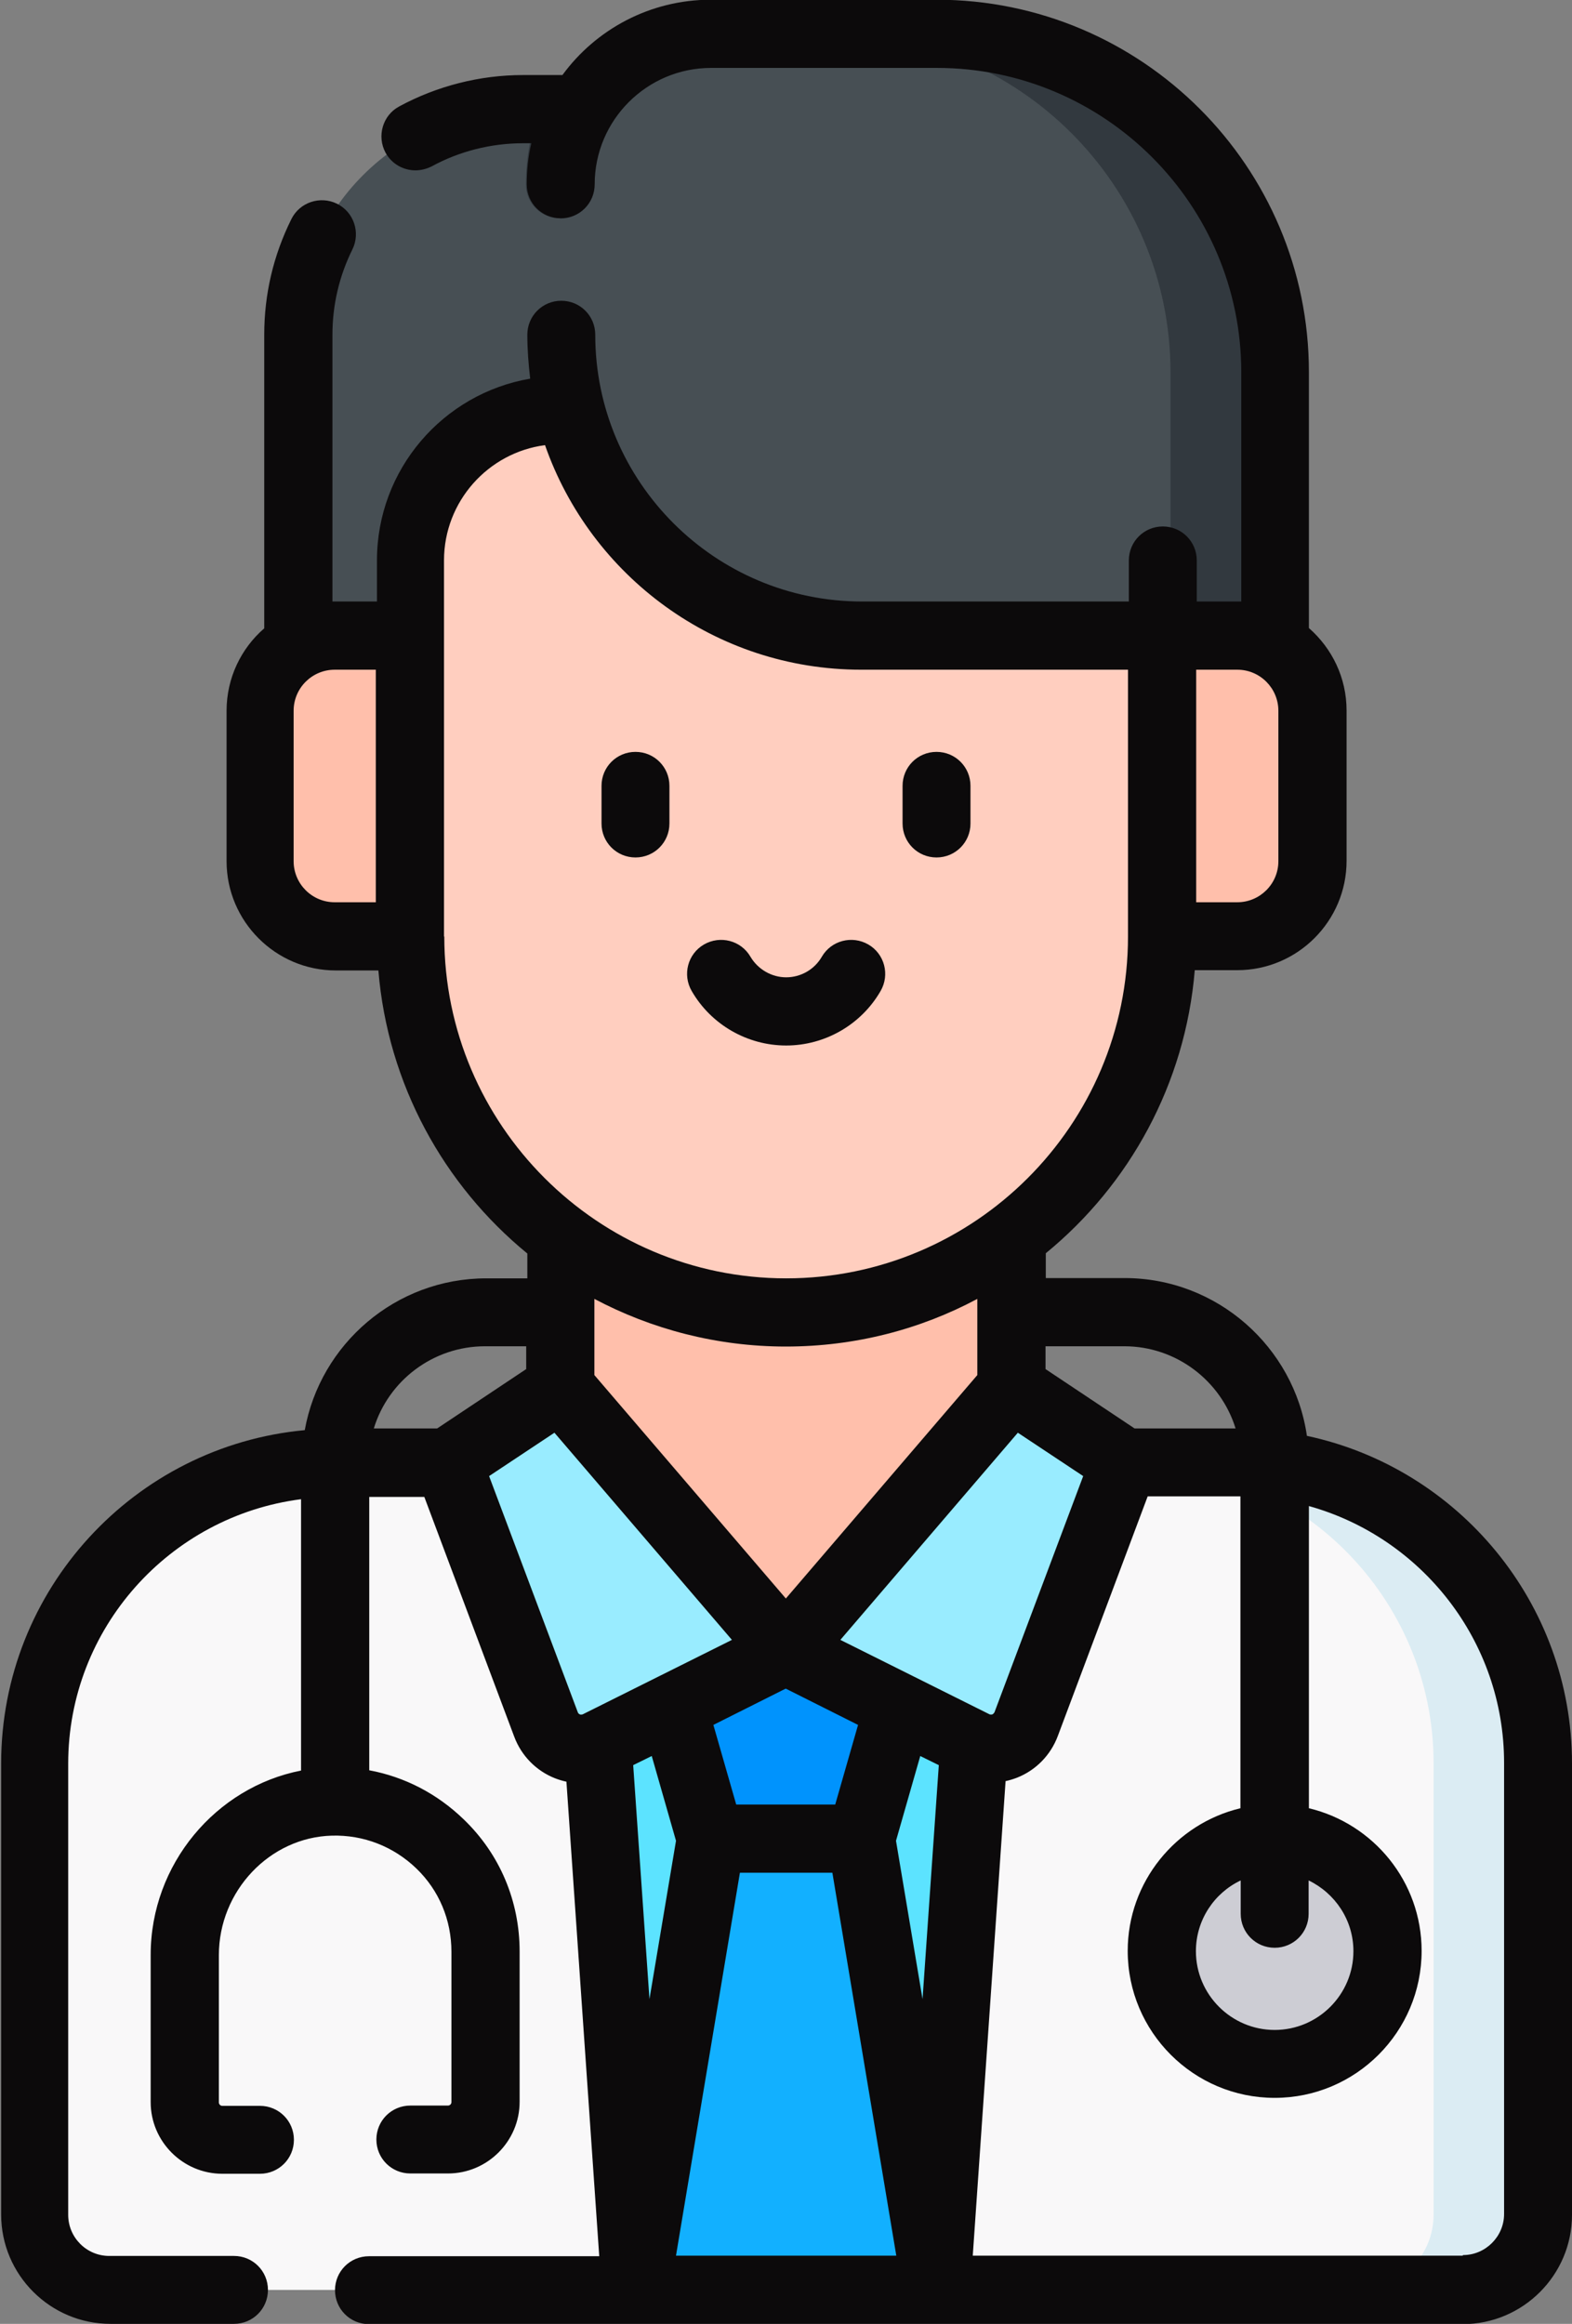 <svg viewBox="0 0 55.09 81.44" xmlns="http://www.w3.org/2000/svg" data-name="Layer 2" id="Layer_2">
  <rect x="0" y="0" width="55.09" height="81.44" fill="#808080" stroke="none"/>
  <defs>
    <style>
      .cls-1 {
        fill: #ffbfab;
      }

      .cls-2 {
        fill: #dbecf3;
      }

      .cls-3 {
        fill: #12b0ff;
      }

      .cls-4 {
        fill: #99ecff;
      }

      .cls-5 {
        fill: #5ce3ff;
      }

      .cls-6 {
        fill: #0093fd;
      }

      .cls-7 {
        fill: #f9f8f9;
      }

      .cls-8 {
        fill: #474f54;
      }

      .cls-9 {
        fill: #cdcdd4;
      }

      .cls-10 {
        fill: #32393f;
      }

      .cls-11 {
        fill: #0c0a0b;
      }

      .cls-12 {
        fill: #ffcebf;
      }
    </style>
  </defs>
  <g data-name="Layer 1" id="Layer_1-2">
    <g>
      <g>
        <path d="M32.82,1.19h-7.91c-1.83,0-3.44.93-4.39,2.35-.12.18-.32.28-.53.28h-1.67c-4.37,0-7.91,3.54-7.91,7.9v13.72h34.26v-12.4c0-6.55-5.31-11.86-11.86-11.86Z" class="cls-8"></path>
        <path d="M32.82,1.19h-3.66c6.55,0,11.86,5.31,11.86,11.86v12.4h3.66v-12.4c0-6.55-5.31-11.86-11.86-11.86Z" class="cls-10"></path>
        <path d="M11.73,51.26c-5.82,0-10.54,4.72-10.54,10.54v15.81c0,1.46,1.18,2.64,2.64,2.64h18.45l5.27-2.35,5.27,2.35h18.45c1.46,0,2.64-1.18,2.64-2.64v-15.81c0-5.82-4.72-10.54-10.54-10.54H11.73Z" class="cls-7"></path>
        <path d="M53.9,61.8c0-5.82-4.72-10.54-10.54-10.54h-3.66c5.82,0,10.54,4.72,10.54,10.54v15.81c0,1.46-1.18,2.64-2.63,2.64h3.66c1.46,0,2.64-1.18,2.64-2.64v-15.81Z" class="cls-2"></path>
        <path d="M34.14,61.15l-1.33,19.1h-10.54l-1.33-19.1v-2.72l6.6-.58,6.6.58v2.72Z" class="cls-5"></path>
        <path d="M19.64,58.53v-17.3h15.81v17.3h-15.81Z" class="cls-1"></path>
        <path d="M43.36,22.27c1.46,0,2.64,1.18,2.64,2.64v5.27c0,1.46-1.18,2.64-2.64,2.64H11.73c-1.46,0-2.64-1.18-2.64-2.64v-5.27c0-1.46,1.18-2.64,2.64-2.64h31.62Z" class="cls-1"></path>
        <path d="M40.72,32.82c0,7.28-5.9,13.18-13.18,13.18s-13.18-5.9-13.18-13.18v-13.18c0-2.91,2.36-5.27,5.27-5.27h21.08v18.45Z" class="cls-12"></path>
        <circle r="3.95" cy="68.39" cx="44.67" class="cls-9"></circle>
        <path d="M22.27,80.25l2.64-15.81,2.64-2.31,2.64,2.31,2.64,15.81h-10.54Z" class="cls-3"></path>
        <path d="M40.8,22.27h-10.62c-5.82,0-10.54-4.72-10.54-10.54h21.16v10.54Z" class="cls-8"></path>
        <path d="M27.54,57.85l-3.95.35v1.63l1.32,4.61h5.27l1.32-4.61v-1.63l-3.95-.35Z" class="cls-6"></path>
        <path d="M19.64,48.63l-3.95,2.64,3.44,9.17c.27.73,1.12,1.07,1.82.72l6.6-3.3-7.91-9.22Z" class="cls-4"></path>
        <path d="M35.45,48.63l3.95,2.64-3.44,9.17c-.27.73-1.12,1.07-1.82.72l-6.6-3.3,7.91-9.22Z" class="cls-4"></path>
        <path d="M19.64,44.52h1.46v3.1h-1.46v-3.1Z" class="cls-1"></path>
        <path d="M33.99,44.52h1.46v3.1h-1.46v-3.1Z" class="cls-1"></path>
        <path d="M19.64,7.66c.66,0,1.19-.53,1.19-1.19,0-2.86,2.29-5.2,5.13-5.27h-1.06c-1.83,0-3.44.93-4.39,2.35-.12.18-.32.28-.53.28h-1.08c-.3.82-.47,1.71-.47,2.63,0,.66.53,1.19,1.19,1.19h0Z" class="cls-10"></path>
      </g>
      <g>
        <path d="M22.27,30.05c.66,0,1.19-.53,1.19-1.19v-1.32c0-.66-.53-1.19-1.19-1.19s-1.19.53-1.19,1.19v1.32c0,.66.53,1.19,1.19,1.19Z" class="cls-11"></path>
        <path d="M32.82,30.05c.66,0,1.19-.53,1.19-1.19v-1.32c0-.66-.53-1.19-1.19-1.19s-1.19.53-1.19,1.19v1.32c0,.66.53,1.19,1.19,1.19Z" class="cls-11"></path>
        <path d="M27.55,36.64c1.36,0,2.63-.73,3.31-1.91.33-.57.14-1.3-.43-1.63-.57-.33-1.3-.14-1.63.43-.26.45-.74.72-1.25.72s-.99-.28-1.25-.72c-.33-.57-1.06-.76-1.63-.43-.57.33-.76,1.06-.43,1.63.68,1.18,1.95,1.91,3.31,1.91Z" class="cls-11"></path>
        <path d="M55.09,61.8c0-5.63-3.99-10.35-9.29-11.48-.45-3.12-3.15-5.53-6.39-5.53h-2.76v-.87c2.93-2.4,4.89-5.93,5.22-9.92h1.49c2.11,0,3.83-1.72,3.83-3.83v-5.27c0-1.15-.51-2.18-1.32-2.89v-8.97c0-7.2-5.85-13.05-13.05-13.05h-7.91c-2.13,0-4.03,1.04-5.2,2.64h-1.38c-1.51,0-3.01.38-4.34,1.1-.58.31-.79,1.04-.48,1.62.22.4.63.62,1.05.62.19,0,.39-.05.57-.14.97-.53,2.08-.81,3.2-.81h.29c-.11.46-.16.95-.16,1.44,0,.66.53,1.19,1.19,1.19s1.19-.53,1.19-1.19c0-2.25,1.83-4.08,4.08-4.08h7.91c5.88,0,10.67,4.78,10.67,10.67v8.03s-.08,0-.12,0h-1.44v-1.44c0-.66-.53-1.19-1.19-1.19s-1.19.53-1.19,1.19v1.44h-9.35c-5.15,0-9.35-4.19-9.35-9.35,0-.66-.53-1.19-1.19-1.19s-1.19.53-1.19,1.19c0,.52.04,1.03.1,1.54-3.05.52-5.37,3.18-5.37,6.37,0,0,0,0,0,0v1.44h-1.44s-.08,0-.12,0v-9.35c0-1.05.24-2.06.7-2.99.29-.59.05-1.31-.54-1.6-.59-.29-1.31-.05-1.6.54-.63,1.27-.95,2.63-.95,4.05v10.29c-.81.7-1.32,1.74-1.32,2.89v5.27c0,2.11,1.72,3.83,3.83,3.83h1.49c.33,3.99,2.29,7.52,5.22,9.92v.87h-1.44c-3.17,0-5.82,2.3-6.36,5.32-5.96.55-10.64,5.58-10.64,11.68v15.81c0,2.11,1.72,3.83,3.83,3.83h4.33c.66,0,1.19-.53,1.19-1.19s-.53-1.19-1.19-1.19H3.83c-.8,0-1.44-.65-1.44-1.44v-15.81c0-4.75,3.56-8.68,8.16-9.27v9.51c-2.98.58-5.27,3.28-5.27,6.46v5.16c0,1.38,1.13,2.51,2.51,2.51h1.32c.66,0,1.19-.53,1.19-1.19s-.53-1.19-1.19-1.19h-1.32c-.07,0-.12-.06-.12-.12v-5.16c0-2.25,1.78-4.13,3.96-4.19,1.11-.03,2.16.38,2.96,1.15.8.77,1.23,1.81,1.23,2.92v5.27c0,.07-.06.12-.12.12h-1.32c-.66,0-1.19.53-1.19,1.19s.53,1.19,1.19,1.19h1.32c1.38,0,2.51-1.13,2.51-2.51v-5.27c0-1.76-.69-3.41-1.96-4.63-.93-.9-2.07-1.49-3.31-1.72v-9.58h1.93l3.15,8.4c.25.67.77,1.2,1.43,1.46.13.05.26.09.4.12l1.15,16.63h-8.07c-.66,0-1.19.53-1.19,1.19s.53,1.19,1.19,1.19h38.33c2.11,0,3.83-1.72,3.83-3.83v-15.81ZM44.67,68.26c.66,0,1.19-.53,1.19-1.19v-1.17c.93.45,1.57,1.39,1.57,2.48,0,1.52-1.24,2.76-2.76,2.76s-2.76-1.24-2.76-2.76c0-1.09.64-2.04,1.57-2.48v1.17c0,.66.53,1.19,1.19,1.19ZM39.4,47.18c1.83,0,3.39,1.22,3.9,2.88h-3.54l-3.12-2.08v-.8h2.76ZM22.19,61.86l.65-.32.85,2.97-.93,5.55-.57-8.2ZM20.83,45.52c2,1.06,4.29,1.67,6.71,1.67s4.71-.6,6.71-1.67v2.67l-6.71,7.83-6.71-7.83v-2.67ZM27.54,59.18l2.53,1.27-.8,2.79h-3.47l-.8-2.79,2.53-1.27ZM25.92,65.63h3.25l2.24,13.42h-7.72l2.24-13.42ZM31.4,64.51l.85-2.97.65.32-.57,8.2-.93-5.55ZM34.85,60.01s-.04.06-.07.07c-.03.01-.07.01-.1,0,0,0,0,0,0,0l-5.23-2.61,6.22-7.26,2.29,1.52-3.11,8.28ZM43.36,23.47c.8,0,1.44.65,1.44,1.44v5.27c0,.8-.65,1.44-1.44,1.44h-1.44v-8.15h1.44ZM10.29,30.18v-5.27c0-.8.65-1.44,1.44-1.44h1.44v8.15s-1.44,0-1.44,0c-.8,0-1.44-.65-1.44-1.44h0ZM15.56,32.82v-13.18s0,0,0,0c0-2.07,1.55-3.78,3.54-4.04,1.6,4.58,5.96,7.87,11.08,7.87h9.35v9.35h0c0,6.61-5.38,11.98-11.98,11.98s-11.98-5.38-11.98-11.98h0ZM17,47.18h1.44v.8l-3.12,2.08h-2.22c.51-1.67,2.07-2.88,3.9-2.88h0ZM17.14,51.73l2.29-1.52,6.22,7.26-5.23,2.61s-.07.02-.1,0c-.03-.01-.06-.04-.07-.07l-3.11-8.28ZM51.26,79.05h-17.17l1.15-16.63c.14-.03.27-.07.4-.12.66-.26,1.18-.79,1.43-1.46l3.15-8.4h3.13s.08,0,.12,0v10.93c-2.26.54-3.95,2.58-3.95,5,0,2.84,2.31,5.15,5.15,5.15s5.15-2.31,5.15-5.15c0-2.43-1.69-4.46-3.95-5v-10.59c3.94,1.1,6.84,4.72,6.84,9v15.81c0,.79-.65,1.44-1.44,1.44h0Z" class="cls-11"></path>
      </g>
    </g>
  </g>
</svg>